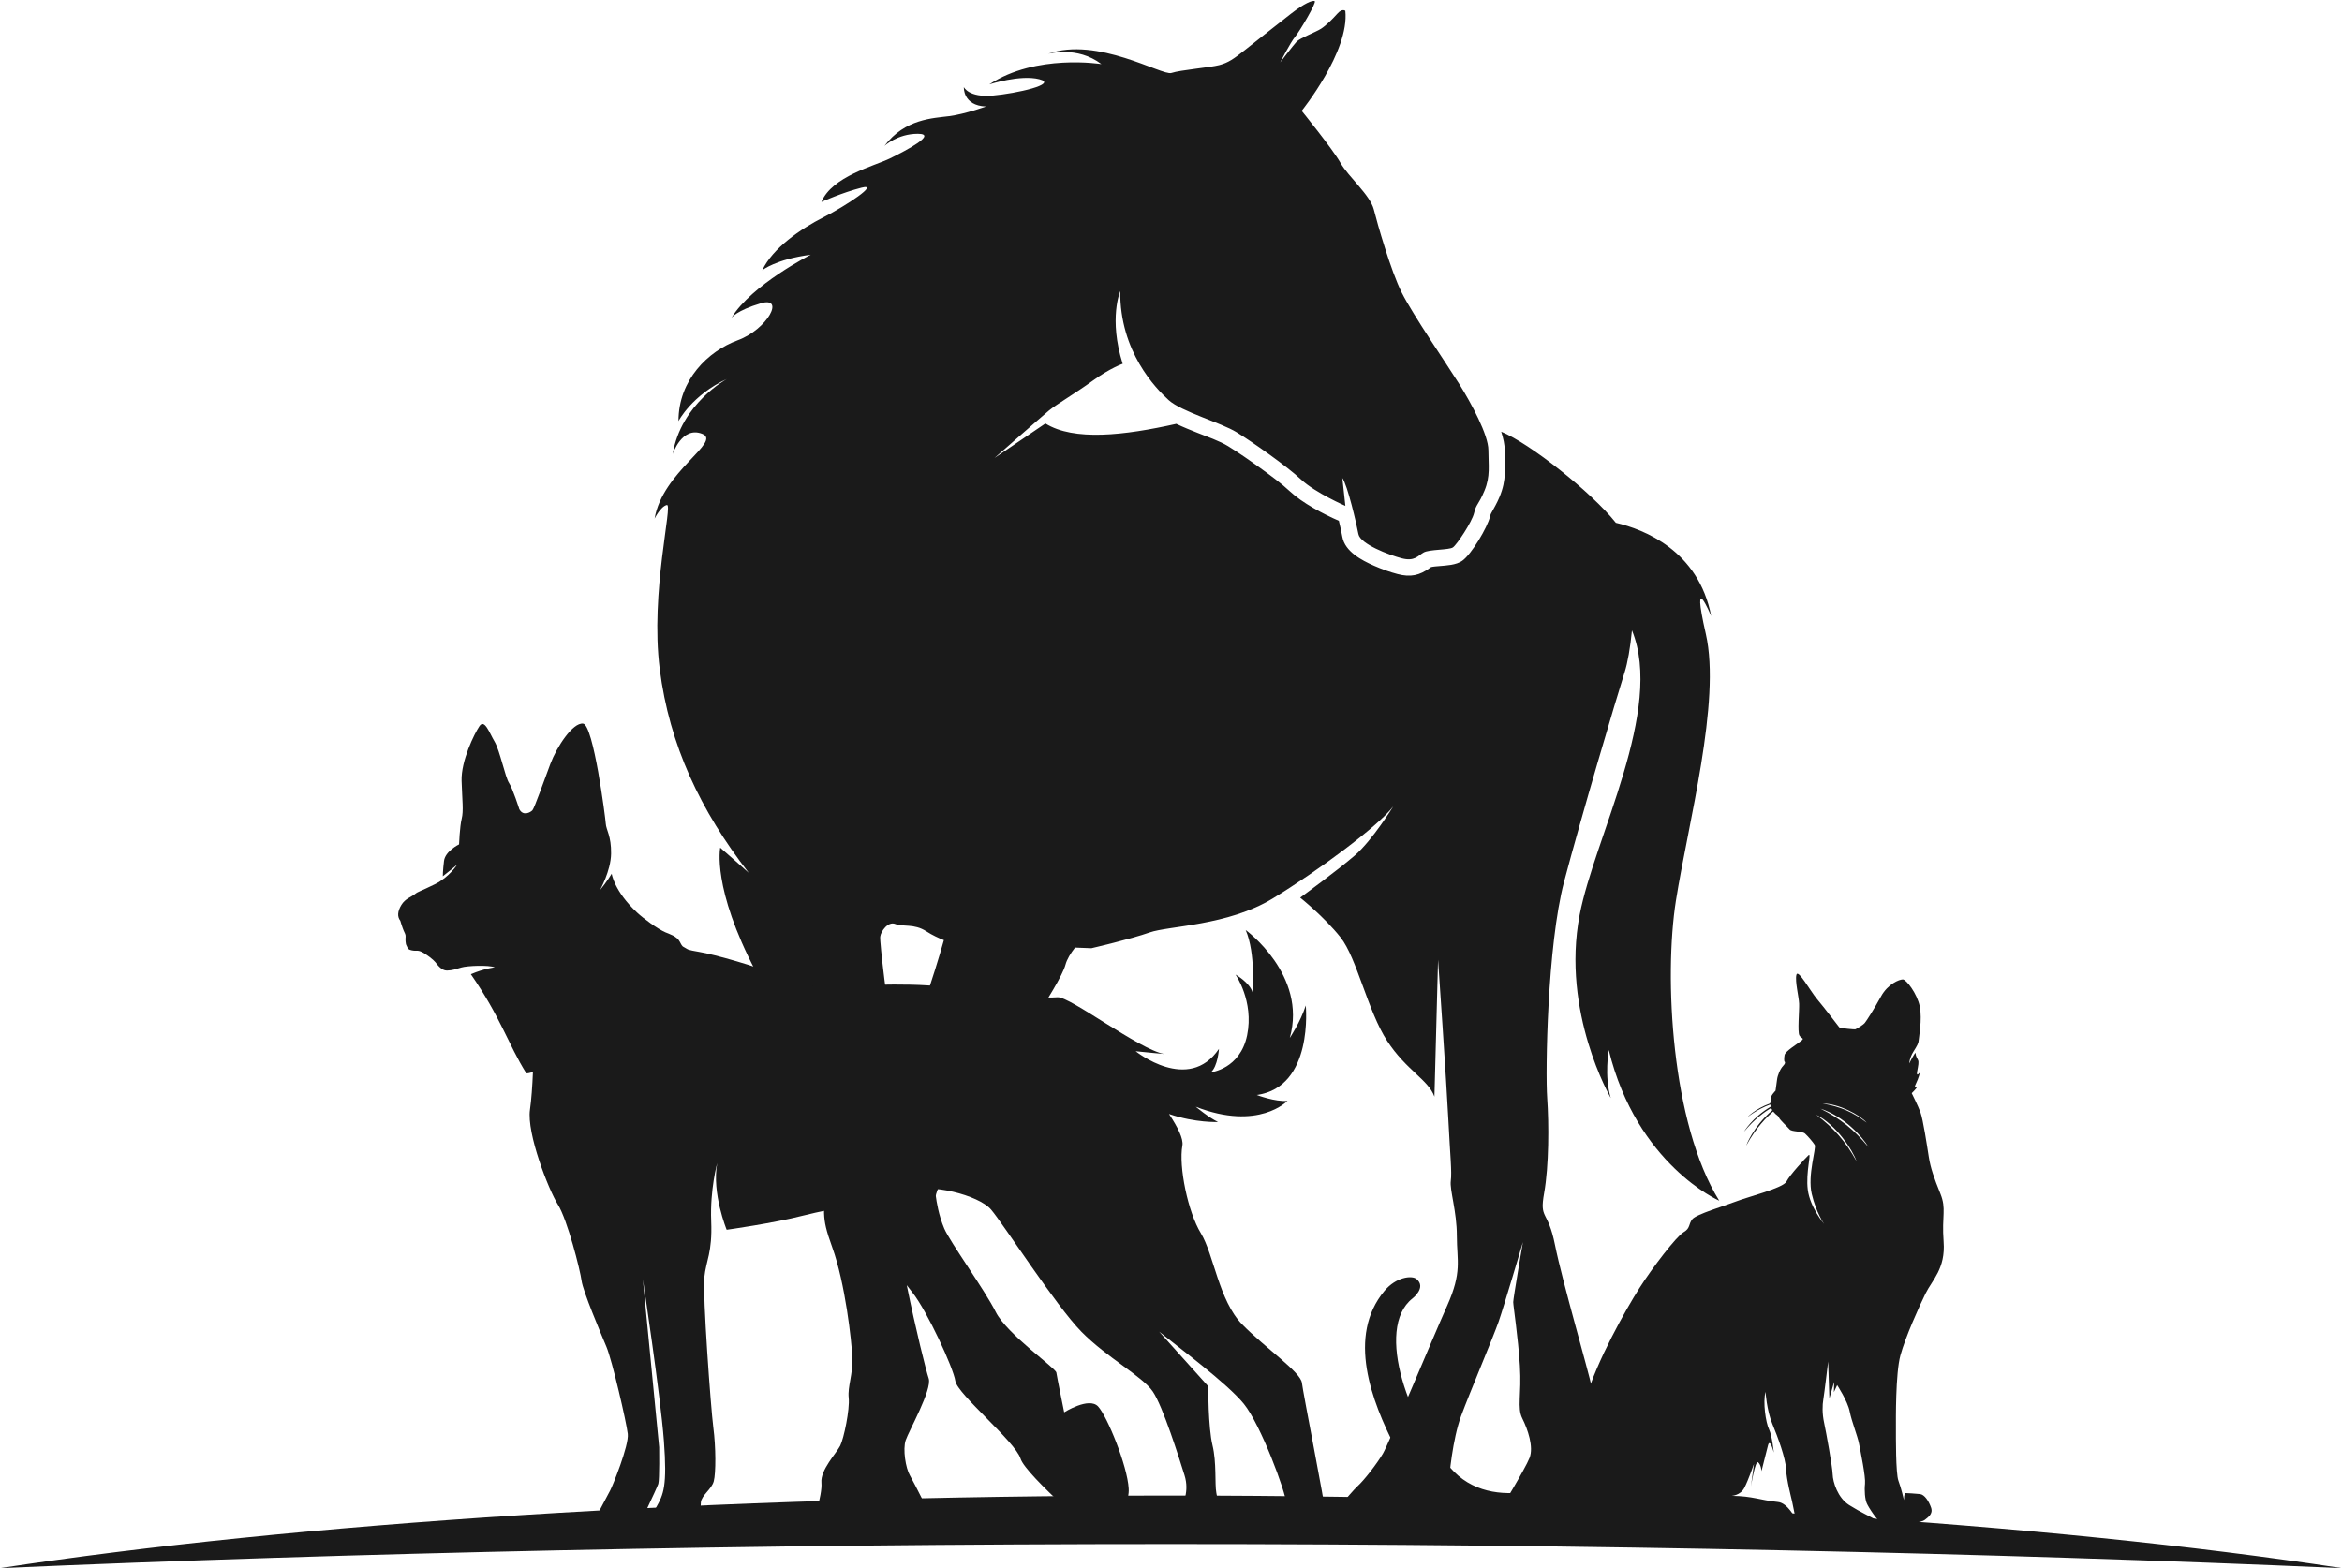 <?xml version="1.0" encoding="UTF-8"?><svg xmlns="http://www.w3.org/2000/svg" xmlns:xlink="http://www.w3.org/1999/xlink" height="334.8" preserveAspectRatio="xMidYMid meet" version="1.0" viewBox="0.0 -0.2 500.0 334.8" width="500.0" zoomAndPan="magnify"><g clip-rule="evenodd" fill="#1A1A1A" fill-rule="evenodd" id="change1_1"><path d="M190.41,231.466c5-11.09,9.094-23.74,11.1-30.929 c-1.042-0.408-2.433-1.029-3.755-1.888c-2.588-1.686-5.045-0.909-6.6-1.555c-1.554-0.647-3.104,1.555-3.235,2.718 c-0.129,1.163,1.555,15.656,2.719,20.958C191.285,223.724,190.772,227.439,190.41,231.466 M229.51,202.131 c-0.969,1.245-1.722,2.478-2.039,3.65c-1.252,4.589-12.938,20.868-16.975,27.544c-4.032,6.678-10.851,20.726-10.709,21.841 c0.139,1.114,0.602,4.113,1.807,6.958c1.208,2.843,8.625,13.076,10.99,17.804c2.368,4.732,12.8,11.967,12.938,12.938 c0.138,0.974,1.672,8.489,1.672,8.489s5.286-3.342,7.234-1.255c1.945,2.089,6.258,12.662,6.538,17.528 c0.277,4.87-5.289,11.408-5.289,11.408s-16.693-14.19-17.804-17.804c-1.115-3.618-13.497-13.777-13.915-16.556 c-0.416-2.782-5.98-14.888-9.179-18.924c-0.342-0.432-0.743-0.951-1.192-1.541c1.896,9.357,4.105,18.189,4.685,19.92 c0.776,2.326-4.269,11.255-4.917,13.194c-0.646,1.941,0,5.953,0.904,7.502c0.908,1.555,4.593,8.996,5.11,9.901 c0.517,0.906-26.069,1.097-26.069,1.097s2.329-6.726,2.068-9.443c-0.256-2.718,3.235-6.339,4.011-7.894 c0.778-1.551,2.071-7.763,1.812-10.22c-0.257-2.457,0.907-4.914,0.776-8.536c-0.13-3.625-1.554-16.047-4.267-23.549 c-2.719-7.502-1.295-6.34-2.071-16.43c-0.778-10.094-4.79-24.453-14.233-42.44c-9.443-17.984-7.633-26.52-7.633-26.52 c2.198,1.876,6.079,5.366,6.079,5.366c-10.286-13.259-16.933-27.23-19-43.534c-2.072-16.303,2.888-35.32,1.528-34.998 c-1.358,0.324-2.619,2.912-2.619,2.912c1.681-10.093,14.477-16.433,10.144-18.113c-4.333-1.684-6.274,4.333-6.274,4.333 c1.746-10.736,11.563-16.043,11.563-16.043c-7.438,3.431-10.334,8.993-10.334,8.993c0-8.797,6.313-14.928,12.652-17.256 c6.344-2.331,10.173-9.443,4.932-7.893c-5.24,1.555-6.273,3.109-6.273,3.109c4.268-7.052,16.933-13.481,16.933-13.481 c-7.502,0.974-10.352,3.317-10.352,3.317c2.203-4.72,8.199-8.846,13.049-11.303c4.854-2.462,12.186-7.361,8.112-6.323 c-4.076,1.034-8.539,3.039-8.539,3.039c2.327-5.496,11.253-7.632,14.684-9.313c3.429-1.685,10.22-5.24,5.888-5.24 c-4.333,0-7.116,2.588-7.116,2.588c4.398-5.823,10.415-5.904,13.845-6.356c3.426-0.456,7.832-2.054,7.832-2.054 c-4.984-0.196-4.724-4.142-4.724-4.142s1.034,2.266,6.144,1.81c5.113-0.451,14.041-2.458,9.964-3.491 c-4.077-1.038-10.672,1.1-10.672,1.1c9.96-6.6,23.931-4.333,23.931-4.333c-5.174-3.948-11.383-2.202-11.383-2.202 c10.481-3.751,24.388,4.74,26.328,4.093c1.94-0.647,8.279-1.164,10.221-1.68c1.94-0.517,3.04-1.294,5.497-3.234 c2.457-1.941,6.859-5.433,9.769-7.699c2.909-2.262,4.659-2.974,5.109-2.717c0.452,0.259-3.233,6.469-4.202,7.633 c-0.972,1.167-3.169,5.435-3.169,5.435s2.778-3.622,3.49-4.4c0.712-0.776,4.143-2.069,5.24-2.781 c1.098-0.713,2.457-2.071,3.495-3.235c1.033-1.163,1.681-0.581,1.681-0.581c0.907,8.669-9.318,21.348-9.318,21.348 s6.608,8.146,8.289,11.123c1.685,2.974,6.339,6.855,7.115,9.96c0.778,3.105,3.626,13.068,5.954,17.728 c2.326,4.655,9.702,15.396,12.29,19.533c2.588,4.143,6.21,10.867,6.21,14.102c0,3.234,0.456,5.566-0.839,8.669 c-1.295,3.105-1.749,2.783-2.201,4.724c-0.45,1.942-3.687,6.791-4.529,7.374c-0.843,0.581-5.045,0.391-6.273,1.098 c-1.229,0.711-1.94,1.94-4.657,1.233c-2.719-0.712-8.862-3.043-9.249-5.176c-0.391-2.136-2.332-10.481-3.429-11.969l0.645,5.952 c0,0-6.403-2.783-9.447-5.626c-3.038-2.849-10.409-8.023-13.775-10.095c-3.366-2.067-11.774-4.398-14.493-6.857 c-2.713-2.457-10.477-10.35-10.351-23.288c0,0-2.523,5.888,0.521,15.526c0,0-2.652,0.907-6.404,3.622 c-3.755,2.717-7.763,5.049-9.317,6.343c-1.555,1.293-11.646,10.155-11.646,10.155l10.868-7.376 c6.107,3.804,16.841,2.559,27.944,0.078c1.541,0.74,3.153,1.371,4.49,1.908c2.003,0.797,4.748,1.743,6.563,2.856 c2.36,1.453,4.699,3.096,6.946,4.719c2.086,1.515,4.397,3.191,6.278,4.948c2.633,2.465,7.116,4.838,10.433,6.277 c0.281,1.151,0.541,2.311,0.749,3.451c0.565,3.12,4.145,4.996,6.786,6.151c1.59,0.696,3.324,1.327,5.004,1.766 c2.75,0.721,4.675,0.306,6.925-1.333c0.068-0.053,0.142-0.106,0.221-0.159c0.483-0.122,1.276-0.17,1.733-0.211 c1.586-0.144,3.575-0.199,4.918-1.128c1.953-1.355,5.398-7.136,5.936-9.447c0.053-0.22,0.107-0.439,0.212-0.639 c0.675-1.245,1.249-2.18,1.811-3.535c1.555-3.728,1.111-6.205,1.111-10.009c0-1.148-0.284-2.495-0.745-3.934 c6.018,2.438,19.225,12.852,24.48,19.456c5.981,1.391,17.626,5.879,20.348,19.904c0,0-4.413-10.538-1.138,3.845 c3.275,14.377-3.825,40.682-6.39,56.917c-2.562,16.229-1.009,47.559,9.245,64.072c0,0-17.601-7.69-23.583-32.179 c0,0-0.996,5.555,0.429,10.254c0,0-10.632-18.318-6.645-39.108c3.161-16.498,18.097-43.8,11.168-60.745 c-0.358,3.763-0.948,7.01-1.542,8.873c-1.81,5.692-9.317,31.051-12.938,44.767c-3.62,13.712-4.012,40.626-3.62,46.188 c0.386,5.562,0.386,14.488-0.647,20.31c-1.038,5.823,0.772,3.364,2.326,11.128c1.555,7.764,7.117,26.783,7.894,30.535 c0.777,3.752-3.625,12.808-2.978,15.912c0.646,3.104,3.365,8.023,3.365,8.023l-20.311,2.588c0,0,5.691-9.316,6.594-11.645 c0.908-2.331-0.385-6.081-1.549-8.41c-1.164-2.33-0.131-5.045-0.518-11.257c-0.391-6.21-1.424-12.81-1.424-13.586 c0-0.778,2.071-12.808,2.071-12.808s-4.011,13.584-5.175,16.949c-1.168,3.365-6.213,15.266-8.025,20.186 c-1.81,4.914-2.588,12.934-2.588,14.488c0,1.554-2.843,5.044-3.881,5.562c-1.033,0.521-0.902,3.494-0.902,3.494l-21.869-0.26 c0,0,5.695-6.984,7.115-8.28c1.426-1.293,4.143-4.783,5.437-6.985c1.294-2.2,10.481-24.321,13.715-31.569 c3.235-7.244,2.071-9.572,2.071-14.877c0-5.308-1.555-9.834-1.294-11.776c0.257-1.94-0.13-5.301-0.521-13.064 c-0.387-7.763-2.197-34.155-2.197-34.155l-0.776,29.237c-1.294-3.623-5.953-5.563-10.091-11.901 c-4.142-6.338-6.469-17.728-9.964-22.126c-3.495-4.396-8.606-8.474-8.606-8.474s7.828-5.693,11.646-8.992 c3.815-3.301,8.214-10.477,8.214-10.477c-3.232,4.267-16.172,13.841-25.746,19.663c-9.572,5.822-22.251,5.822-26.263,7.246 c-4.013,1.424-12.422,3.365-12.422,3.365L229.51,202.131z"/><path d="M142.058,198.869c0.737,0.321,2.478,0.825,3.076,2.018 c0.204,0.411,0.375,0.736,0.635,1.005c0.662,0.398,1.057,0.618,1.066,0.621c0.542,0.192,1.293,0.358,2.384,0.53 c3.21,0.503,13.26,3.396,15.603,4.634c2.34,1.241,5.232,2.25,8.765,2.616c3.536,0.37,15.143-0.688,24.506-0.09 c9.361,0.594,15.375,1.009,20.01,1.925c0.971,0.195,1.846,0.351,2.644,0.473c2.076,0.24,3.641,0.223,5.037,0.134 c2.665-0.166,17.475,11.186,22.745,12.104c0,0-4.651-0.415-6.075-0.582c0,0,11.279,9.097,17.784-0.506c0,0-0.245,3.762-1.733,5.01 c0,0,6.257-0.667,7.748-7.93c1.485-7.263-2.479-12.939-2.479-12.939s3.035,1.673,3.653,3.842c0,0,0.683-8.349-1.485-13.354 c0,0,13.199,9.599,9.42,23.037c0,0,2.294-3.422,3.409-6.929c0,0,1.733,17.447-10.473,19.115c0,0,3.963,1.505,6.567,1.253 c0,0-6.137,6.509-19.584,1.252c0,0,2.913,2.422,4.773,3.257c0,0-4.773,0.235-10.478-1.706c1.847,2.788,3.112,5.31,2.854,6.733 c-0.827,4.496,1.19,14.224,3.945,18.725c2.75,4.496,3.854,14.406,8.809,19.457c4.956,5.05,12.483,10.188,12.76,12.481 c0.275,2.295,4.862,25.516,5.048,27.902c0.185,2.386,1.466,1.466,1.926,3.305c0.461,1.835,0.826,2.661,0.826,2.661 s-14.868,0.549-13.492-2.205c1.38-2.752,2.478-3.304,2.389-5.781c-0.093-2.479-5.51-16.979-9.09-21.385 c-3.576-4.406-14.135-12.207-18.082-15.422c0,0,7.161,7.987,10.465,11.658c0,0,0,8.813,0.918,12.577 c0.916,3.763,0.458,8.257,0.827,10.187c0.366,1.929,1.282,6.884,0.916,7.433c-0.366,0.55-11.015-0.093-11.015-0.093 s1.835-2.478,2.389-3.671c0.549-1.191,2.018-3.945,0.915-7.432c-1.098-3.488-4.588-14.686-6.791-17.898 c-2.202-3.214-9.822-7.25-15.237-12.761c-5.415-5.505-16.612-22.942-19.272-26.063c-2.662-3.12-13.126-5.692-17.44-3.947 c-4.312,1.741-16.245,3.581-22.67,5.231c-6.424,1.652-16.335,3.027-16.335,3.027s-3.215-7.799-2.022-14.228 c0,0-1.559,5.603-1.282,12.394c0.272,6.79-1.103,8.354-1.47,12.022c-0.369,3.67,1.377,27.809,1.925,32.033 c0.555,4.219,0.555,9.728,0.094,11.473c-0.459,1.741-2.57,2.934-2.754,4.497c-0.182,1.557,0.367,6.655,0.367,7.893 c0,1.235-13.31,0.094-13.31,0.094s1.84-4.134,3.397-6.884c1.564-2.755,2.389-4.5,1.652-14.229 c-0.731-9.729-4.495-34.51-4.495-34.51l3.486,35.885c0,0,0.094,6.884-0.182,7.803c-0.276,0.921-4.728,10.188-4.728,10.188 l-9.085-2.066c0,0,3.072-5.872,3.533-6.696c0.459-0.826,4.039-9.595,3.763-12.072c-0.277-2.479-3.349-15.742-4.545-18.586 c-1.192-2.844-5.045-11.934-5.321-14.135c-0.277-2.201-3.027-13.031-5.05-16.245c-2.018-3.211-6.697-15.233-5.965-20.282 c0.292-2.005,0.512-5.009,0.631-8.036c-0.789,0.247-1.348,0.378-1.445,0.227c-3.836-6.147-5.464-11.957-11.807-21.103 c2.998-1.278,5.113-1.462,5.113-1.462c-1.366-0.544-5.883-0.342-7.123,0.022c-1.238,0.361-1.938,0.634-3.096,0.658 c-1.164,0.021-2.071-1.273-2.466-1.782c-0.396-0.509-1.936-1.726-2.905-2.188c-0.973-0.469-1.168-0.123-2.165-0.347 c-0.994-0.225-0.818-0.573-1.078-0.985c-0.266-0.414-0.262-1.432-0.213-1.896c0.044-0.463-0.167-0.768-0.43-1.366 c-0.265-0.599-0.701-2.067-0.701-2.067c-0.668-0.861-0.61-1.993,0.224-3.372c0.834-1.38,2.128-1.697,2.88-2.312 c0.756-0.613,1.16-0.57,4.289-2.12c3.132-1.55,4.748-4.195,4.748-4.195c-0.277,0.297-3.064,2.494-3.064,2.494 s-0.004-1.179,0.253-3.271c0.256-2.092,3.213-3.535,3.213-3.535s0.144-3.769,0.563-5.478c0.422-1.703,0.114-3.853-0.021-8.1 c-0.13-4.248,2.703-10.021,3.804-11.658c1.106-1.635,2.132,1.441,3.243,3.304c1.111,1.868,2.271,7.6,3.08,8.824 c0.81,1.226,2.194,5.6,2.194,5.6c0.834,1.57,2.393,0.672,2.803,0.229c0.41-0.447,2.481-6.299,3.828-9.904 c1.346-3.608,4.777-8.87,6.99-8.6c2.209,0.268,4.768,20.106,4.842,21.375c0.073,1.27,1.192,2.645,1.131,6.384 c-0.056,3.738-2.389,7.813-2.389,7.813c1.481-1.763,2.519-3.528,2.519-3.528s0.513,3.719,5.415,8.292 C137.372,195.92,140.366,198.128,142.058,198.869"/><path d="M376.922,296.983c0,0,0.269,3.968,1.448,6.807 c1.176,2.845,2.841,7.345,2.945,9.704c0.105,2.354,1.075,5.948,1.286,6.912c0.216,0.965,0.753,3.699,0.753,3.699 s-1.665-3.378-3.752-3.593c-3.93-0.403-5.342-1.258-9.899-1.321c0,0,1.86-0.07,2.715-1.73c0.858-1.663,2.038-5.094,2.038-5.094 l-0.644,4.826c0,0,0.911-5.737,1.555-5.147c0.643,0.591,0.696,1.876,0.696,1.876s0.965-3.858,1.395-5.521 c0.428-1.659,1.233,1.555,1.233,1.555s-0.321-3.535-1.021-4.983C376.975,303.526,376.332,299.236,376.922,296.983 M398.518,239.51 c-1.414-1.651-5.976-4.084-9.398-4.073C392.872,236.064,395.618,237.243,398.518,239.51z M396.351,247.733 c-0.827-2.345-4.289-7.744-8.613-9.916C391.517,240.646,394.035,243.53,396.351,247.733z M398.898,244.73 c-1.234-2.157-5.185-6.584-10.25-8.211C392.872,238.623,395.866,241.012,398.898,244.73z M392.681,219.162 c0,0-3.325-4.342-4.772-6.058c-1.446-1.713-4.074-6.538-4.396-5.144c-0.322,1.394,0.537,4.716,0.59,6.165 c0.054,1.443-0.374,6.002,0.054,6.75c0.431,0.753,1.18,0.536,0.374,1.179c-0.802,0.643-3.377,2.197-3.536,3.003 c-0.162,0.806-0.052,1.367-0.052,1.367s0.438,0.241-0.229,0.924c-0.672,0.684-1.22,2.063-1.326,2.975 c-0.11,0.911-0.322,2.359-0.322,2.359s-1.126,1.152-0.964,1.607c0.122,0.357-0.142,0.825-0.204,1.119 c-3.174,1.134-4.837,2.922-4.837,2.922c1.896-1.457,3.651-2.263,4.866-2.699c0.049,0.1,0.068,0.252,0.118,0.457 c-4.012,2.375-5.716,5.362-5.716,5.362c2.217-2.722,4.455-4.293,5.805-5.086c0.055,0.151,0.131,0.313,0.245,0.493 c-4.245,3.647-5.582,7.575-5.582,7.575c2.062-3.842,4.446-6.185,5.772-7.304c0.021,0.028,0.045,0.052,0.064,0.081 c0.672,0.807,0.965,0.696,1.155,1.204c0.188,0.514,1.796,1.958,2.276,2.522c0.482,0.563,2.681,0.348,3.3,0.908 c0.614,0.564,1.659,1.77,2.062,2.412s-1.579,6.465-0.63,10.477c0.943,4.016,2.64,6.408,2.64,6.408s-3.003-3.538-3.486-7.29 c-0.479-3.753,0.857-8.04,0.164-7.397c-0.697,0.645-4.021,4.236-4.718,5.632c-0.699,1.391-8.254,3.267-10.72,4.23 c-2.467,0.965-8.521,2.734-9.378,3.808c-0.859,1.072-0.375,1.93-1.876,2.788c-1.502,0.854-6.649,7.556-9.436,11.949 c-2.788,4.396-9.109,15.49-11.469,23.744c-2.36,8.257-2.36,14.258-1.93,15.438c0.428,1.181-16.616,9.646-26.158,0 c-9.54-9.647-17.042-30.553-8.894-36.984c0,0,3.107-2.355,0.854-4.179c-0.993-0.807-4.357-0.407-6.814,2.543 c-8.072,9.688-2.778,23.509,2.339,33.489c4.032,7.856,9.871,15.648,19.001,16.815c15.114,1.928,25.03-4.397,25.03-4.397 s-0.859,2.575,3.323,3.54c4.18,0.964,10.079,3.106,16.296,2.682c6.217-0.433,15.438-0.859,17.687-0.327 c2.25,0.537,3.857,0,3.752-0.964c-0.106-0.966,1.607,1.074,2.36,1.822c0.749,0.754,6.375,1.074,7.717,0.911 c1.34-0.157,2.357-0.964,2.357-0.964s1.553,0.964,2.896,0.643c1.338-0.321,1.659-0.8,1.659-0.8s0.749,0.964,1.231-0.164 c0.481-1.127,0.27-2.786-0.804-3.43c-1.071-0.643-3.162-1.554-5.626-3.108c-2.467-1.555-3.484-4.932-3.538-6.592 c-0.055-1.663-1.395-9.008-1.822-10.988c-0.432-1.982-0.374-3.805-0.162-5.038c0.215-1.232,1.021-8.04,1.021-8.04l0.265,7.878 l1.021-3.535l-0.055,2.195l0.697-1.5c0,0,2.25,3.43,2.676,5.627c0.433,2.196,1.666,5.199,1.987,6.859 c0.321,1.664,1.448,7.075,1.284,8.577c-0.162,1.5,0,3.323,0.375,4.182c0.374,0.855,2.307,3.91,3.483,4.448 c1.18,0.537,3.434-0.159,4.345-0.106c0.907,0.054,3.91-0.268,4.553-0.806c0.644-0.537,1.823-1.232,1.343-2.625 c-0.485-1.395-1.396-2.786-2.36-2.896c-0.963-0.106-2.786-0.212-3.107-0.212s-0.321,1.497-0.321,1.497s-0.59-2.571-1.18-4.126 c-0.59-1.553-0.537-9.54-0.537-11.253c0-1.717-0.106-11.632,0.964-15.546c1.074-3.911,3.966-10.343,5.362-13.185 c1.392-2.838,4.288-5.305,3.857-11.041c-0.427-5.732,0.644-6.966-0.696-10.291c-1.339-3.324-2.091-5.415-2.467-7.823 c-0.373-2.413-1.232-8.039-1.77-9.487c-0.532-1.448-1.875-4.125-1.875-4.125s0.911-0.859,1.181-1.368c0,0-0.912,0.59-0.294-0.643 c0.615-1.233,0.883-2.466,0.883-2.466s-0.858,1.203-0.618-0.135c0.245-1.343,0.402-2.037,0.191-2.465 c-0.215-0.431-0.513-0.911-0.513-1.448s-1.363,2.168-1.363,2.168s0.078-1.232,0.896-2.519c0.817-1.286,1.098-1.848,1.114-2.354 c0.013-0.509,0.802-4.493,0.24-7.279c-0.563-2.788-2.897-5.786-3.617-5.786c-0.725,0-3.19,0.937-4.663,3.646 c-1.477,2.706-3.085,5.196-3.458,5.651c-0.374,0.457-1.875,1.342-2.039,1.366C395.923,219.618,393.161,219.403,392.681,219.162z"/><path d="M250,319.13c98.718,0,187.64,5.964,250,15.501 c-75.202-3.296-160.106-5.151-250-5.151c-89.893,0-174.799,1.855-250,5.151C62.36,325.094,151.277,319.13,250,319.13"/></g></svg>
